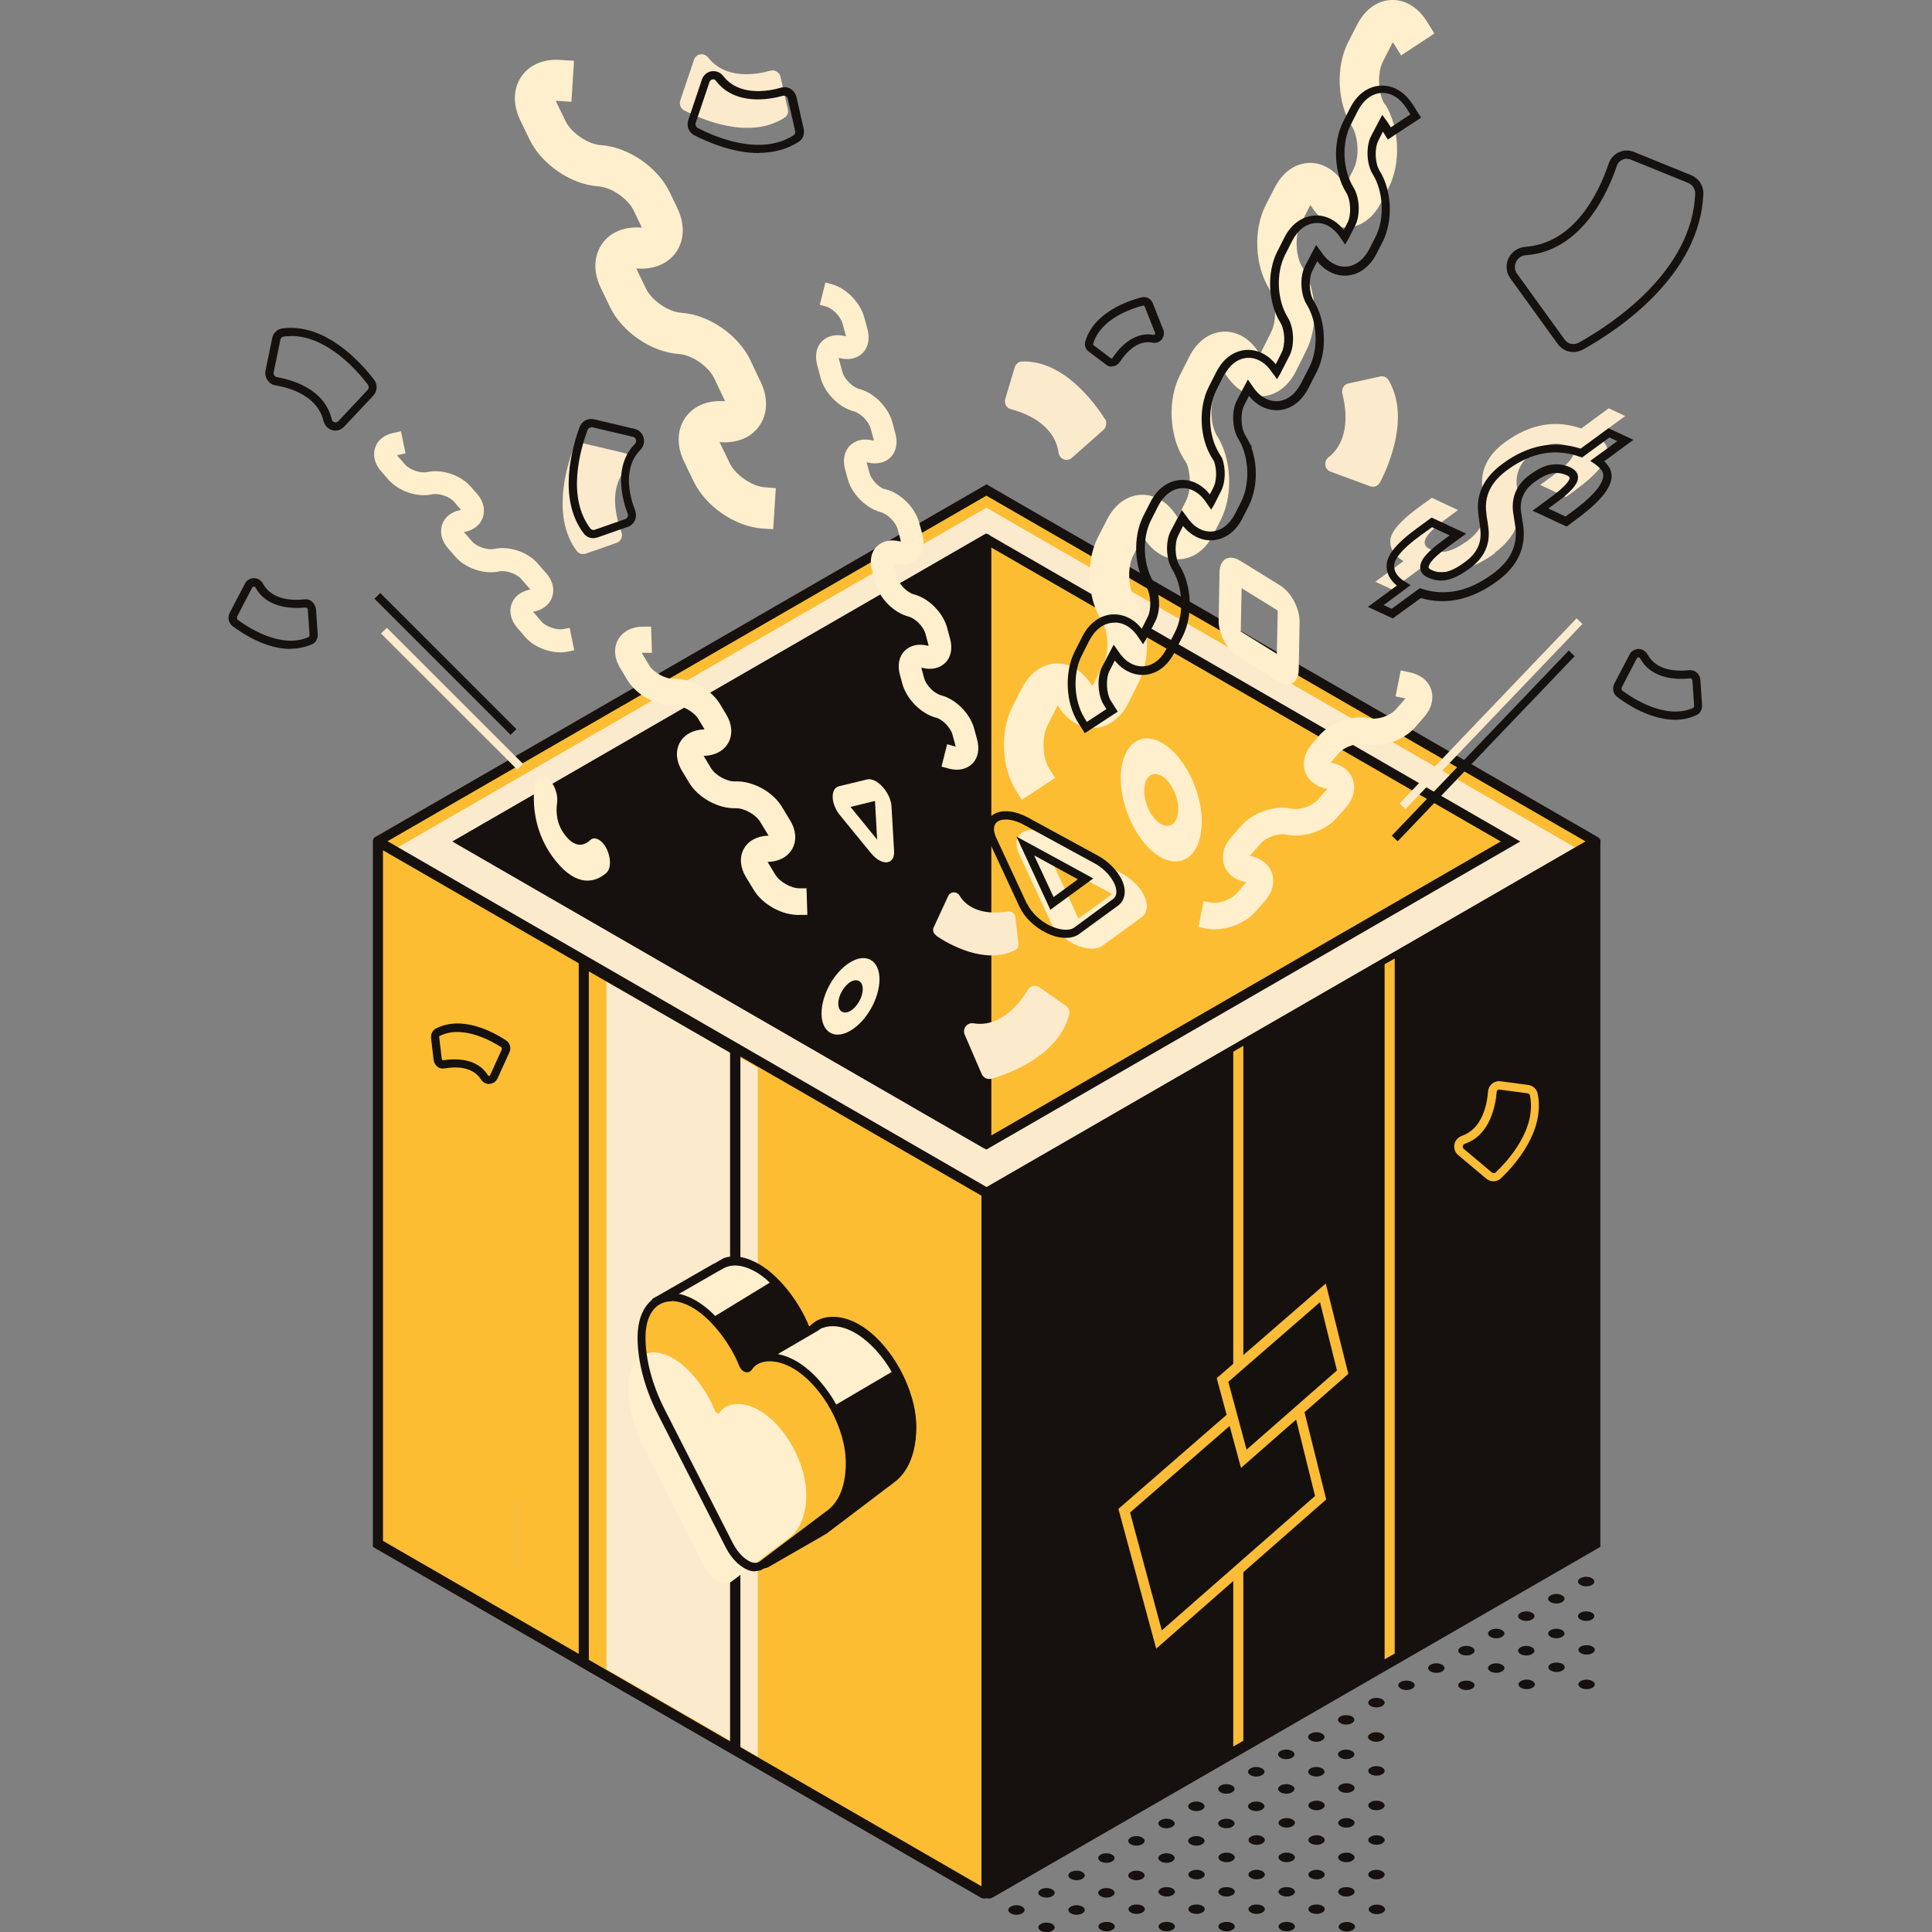 <?xml version="1.0" encoding="UTF-8"?>
<svg xmlns="http://www.w3.org/2000/svg" id="a" viewBox="0 0 90 90" width="90" height="90">
  <rect x="0" y="0" width="90" height="90" fill="#808080" stroke="none"/>
  <defs>
    <style>
      .b {
        fill: #15110e;
      }

      .c {
        fill: #14100e;
      }

      .d {
        fill: #16110e;
      }

      .e {
        fill: #fcbd33;
      }

      .f {
        fill: #ffefcc;
      }

      .g {
        fill: #fbbc37;
      }

      .h {
        fill: #fbeacc;
      }
    </style>
  </defs>
  <g>
    <path class="d" d="M49.02,89.63c.15.09.15.22,0,.31s-.39.09-.54,0-.15-.22,0-.31.39-.09.54,0"></path>
    <path class="d" d="M50.42,88.82c.15.09.15.22,0,.31s-.39.09-.54,0-.15-.22,0-.31.39-.09.54,0"></path>
    <path class="d" d="M51.81,88.02c.15.09.15.22,0,.31s-.39.09-.54,0-.15-.22,0-.31.39-.09.54,0"></path>
    <path class="d" d="M53.21,87.21c.15.09.15.22,0,.31s-.39.09-.54,0-.15-.22,0-.31.39-.09.54,0"></path>
    <path class="d" d="M57.4,84.79c.15.09.15.22,0,.31s-.39.09-.54,0-.15-.22,0-.31c.15-.09.39-.09.54,0"></path>
    <path class="d" d="M58.79,83.99c.15.09.15.22,0,.31s-.39.09-.54,0-.15-.22,0-.31c.15-.09.39-.09.54,0"></path>
    <path class="d" d="M60.19,83.18c.15.09.15.22,0,.31s-.39.09-.54,0-.15-.22,0-.31c.15-.09.39-.09.54,0"></path>
    <path class="d" d="M61.59,82.38c.15.09.15.22,0,.31s-.39.09-.54,0-.15-.22,0-.31.39-.09.54,0"></path>
    <path class="d" d="M62.98,81.57c.15.09.15.22,0,.31s-.39.09-.54,0-.15-.22,0-.31.39-.09.54,0"></path>
    <path class="d" d="M64.38,80.76c.15.09.15.22,0,.31s-.39.09-.54,0-.15-.22,0-.31.39-.09.54,0"></path>
    <path class="d" d="M54.61,86.4c.15.09.15.22,0,.31s-.39.09-.54,0-.15-.22,0-.31.39-.09.54,0"></path>
    <path class="d" d="M56,85.6c.15.09.15.22,0,.31s-.39.09-.54,0-.15-.22,0-.31c.15-.09.39-.09.54,0"></path>
    <path class="d" d="M47.62,88.82c.15.09.15.22,0,.31s-.39.09-.54,0-.15-.22,0-.31.39-.09.54,0"></path>
    <path class="d" d="M49.02,88.02c.15.09.15.22,0,.31s-.39.09-.54,0-.15-.22,0-.31.39-.09.54,0"></path>
    <path class="d" d="M50.42,87.21c.15.09.15.22,0,.31s-.39.09-.54,0-.15-.22,0-.31.39-.09.54,0"></path>
    <path class="d" d="M51.81,86.4c.15.09.15.22,0,.31s-.39.09-.54,0-.15-.22,0-.31.39-.09.54,0"></path>
    <path class="d" d="M56,83.99c.15.09.15.22,0,.31s-.39.09-.54,0-.15-.22,0-.31c.15-.09.39-.09.54,0"></path>
    <path class="d" d="M57.4,83.18c.15.09.15.22,0,.31s-.39.09-.54,0-.15-.22,0-.31.39-.09.54,0"></path>
    <path class="d" d="M58.79,82.38c.15.09.15.22,0,.31s-.39.09-.54,0-.15-.22,0-.31c.15-.09.39-.09.54,0"></path>
    <path class="d" d="M60.19,81.57c.15.09.15.22,0,.31s-.39.09-.54,0-.15-.22,0-.31c.15-.09.39-.09.54,0"></path>
    <path class="d" d="M61.59,80.76c.15.09.15.22,0,.31s-.39.09-.54,0-.15-.22,0-.31.39-.09.54,0"></path>
    <path class="d" d="M62.98,79.96c.15.09.15.22,0,.31s-.39.09-.54,0-.15-.22,0-.31c.15-.08.39-.08.54,0"></path>
    <path class="d" d="M53.21,85.6c.15.09.15.22,0,.31s-.39.09-.54,0-.15-.22,0-.31.39-.09.54,0"></path>
    <path class="d" d="M54.61,84.79c.15.09.15.22,0,.31s-.39.09-.54,0-.15-.22,0-.31.39-.09.54,0"></path>
    <path class="d" d="M68.58,78.35c.15.09.15.22,0,.31s-.39.09-.54,0-.15-.22,0-.31c.15-.08.39-.08.54,0"></path>
    <path class="d" d="M69.97,77.55c.15.09.15.22,0,.31s-.39.09-.54,0-.15-.22,0-.31.39-.09.54,0"></path>
    <path class="d" d="M71.37,76.74c.15.09.15.22,0,.31s-.39.09-.54,0-.15-.22,0-.31.39-.09.54,0"></path>
    <path class="d" d="M72.77,75.94c.15.09.15.22,0,.31s-.39.09-.54,0-.15-.22,0-.31.39-.09.54,0"></path>
    <path class="d" d="M74.16,75.13c.15.09.15.22,0,.31s-.39.09-.54,0-.15-.22,0-.31.39-.09.54,0"></path>
    <path class="d" d="M63.85,79.16c.15-.09.39-.09.54,0s.15.22,0,.31-.39.09-.54,0-.15-.22,0-.31"></path>
    <path class="d" d="M65.79,78.35c.15.09.15.22,0,.31s-.39.09-.54,0-.15-.22,0-.31c.15-.08.39-.08.54,0"></path>
    <path class="d" d="M67.18,77.55c.15.09.15.22,0,.31s-.39.09-.54,0-.15-.22,0-.31.39-.09.54,0"></path>
    <path class="d" d="M68.58,76.74c.15.09.15.22,0,.31s-.39.09-.54,0-.15-.22,0-.31.39-.09.54,0"></path>
    <path class="d" d="M69.97,75.94c.15.09.15.22,0,.31s-.39.09-.54,0-.15-.22,0-.31.39-.09.54,0"></path>
    <path class="d" d="M71.37,75.13c.15.09.15.22,0,.31s-.39.09-.54,0-.15-.22,0-.31.39-.09.54,0"></path>
    <path class="d" d="M72.77,74.32c.15.09.15.22,0,.31s-.39.09-.54,0-.15-.22,0-.31.39-.09.54,0"></path>
    <path class="d" d="M74.16,73.52c.15.09.15.22,0,.31s-.39.09-.54,0-.15-.22,0-.31.39-.09.54,0"></path>
    <path class="d" d="M63.01,89.6c.15.09.15.22,0,.31s-.39.09-.54,0-.15-.22,0-.31.39-.09.54,0"></path>
    <path class="d" d="M64.41,88.79c.15.09.15.22,0,.31s-.39.09-.54,0-.15-.22,0-.31.39-.09.54,0"></path>
    <path class="d" d="M61.6,88.78c.15.09.15.22,0,.31s-.39.09-.54,0-.15-.22,0-.31c.15-.08.39-.08.54,0"></path>
    <path class="d" d="M62.99,87.97c.15.09.15.22,0,.31s-.39.09-.54,0-.15-.22,0-.31c.15-.08.39-.08.54,0"></path>
    <path class="d" d="M64.39,87.17c.15.09.15.22,0,.31s-.39.09-.54,0-.15-.22,0-.31c.15-.09.39-.09.54,0"></path>
    <path class="d" d="M60.21,89.59c.15.09.15.22,0,.31s-.39.09-.54,0-.15-.22,0-.31c.15-.08.39-.08.54,0"></path>
    <path class="d" d="M60.21,87.97c.15.09.15.22,0,.31s-.39.09-.54,0-.15-.22,0-.31c.15-.08.39-.08.54,0"></path>
    <path class="d" d="M61.6,87.17c.15.09.15.22,0,.31s-.39.09-.54,0-.15-.22,0-.31.39-.09.54,0"></path>
    <path class="d" d="M62.99,86.37c.15.09.15.22,0,.31s-.39.09-.54,0-.15-.22,0-.31c.15-.09.39-.09.54,0"></path>
    <path class="d" d="M64.39,85.56c.15.09.15.22,0,.31s-.39.09-.54,0-.15-.22,0-.31c.15-.09.39-.09.54,0"></path>
    <path class="d" d="M57.41,89.59c.15.09.15.22,0,.31s-.39.09-.54,0-.15-.22,0-.31c.15-.08.39-.08.54,0"></path>
    <path class="d" d="M58.81,88.78c.15.09.15.22,0,.31s-.39.09-.54,0-.15-.22,0-.31c.15-.08.39-.08.54,0"></path>
    <path class="d" d="M54.62,89.59c.15.09.15.22,0,.31s-.39.09-.54,0-.15-.22,0-.31c.15-.08.39-.08.54,0"></path>
    <path class="d" d="M58.81,87.17c.15.09.15.22,0,.31s-.39.09-.54,0-.15-.22,0-.31.39-.09.54,0"></path>
    <path class="d" d="M60.21,86.37c.15.09.15.22,0,.31s-.39.09-.54,0-.15-.22,0-.31.39-.09.54,0"></path>
    <path class="d" d="M61.6,85.56c.15.09.15.22,0,.31s-.39.09-.54,0-.15-.22,0-.31.39-.09.54,0"></path>
    <path class="d" d="M62.99,84.76c.15.09.15.22,0,.31s-.39.09-.54,0-.15-.22,0-.31c.15-.09.39-.09.54,0"></path>
    <path class="d" d="M64.39,83.95c.15.09.15.22,0,.31s-.39.09-.54,0-.15-.22,0-.31c.15-.09.39-.09.54,0"></path>
    <path class="d" d="M56.01,88.78c.15.09.15.22,0,.31s-.39.09-.54,0-.15-.22,0-.31c.15-.08.39-.08.54,0"></path>
    <path class="d" d="M57.41,87.97c.15.09.15.22,0,.31s-.39.09-.54,0-.15-.22,0-.31c.15-.08.39-.08.54,0"></path>
    <path class="d" d="M51.82,89.59c.15.09.15.22,0,.31s-.39.09-.54,0-.15-.22,0-.31c.15-.08.39-.08.54,0"></path>
    <path class="d" d="M53.22,88.78c.15.09.15.22,0,.31s-.39.09-.54,0-.15-.22,0-.31c.15-.08.39-.08.54,0"></path>
    <path class="d" d="M54.62,87.97c.15.09.15.22,0,.31s-.39.09-.54,0-.15-.22,0-.31c.15-.08.39-.08.54,0"></path>
    <path class="d" d="M58.81,85.56c.15.09.15.22,0,.31s-.39.09-.54,0-.15-.22,0-.31.39-.09.54,0"></path>
    <path class="d" d="M60.21,84.76c.15.09.15.22,0,.31s-.39.09-.54,0-.15-.22,0-.31.39-.09.54,0"></path>
    <path class="d" d="M61.6,83.95c.15.09.15.22,0,.31s-.39.09-.54,0-.15-.22,0-.31.39-.09.54,0"></path>
    <path class="d" d="M62.99,83.14c.15.09.15.22,0,.31s-.39.09-.54,0-.15-.22,0-.31c.15-.09.39-.09.54,0"></path>
    <path class="d" d="M64.39,82.34c.15.09.15.22,0,.31s-.39.09-.54,0-.15-.22,0-.31.39-.09.54,0"></path>
    <path class="d" d="M56.01,87.17c.15.09.15.22,0,.31s-.39.09-.54,0-.15-.22,0-.31.39-.09.54,0"></path>
    <path class="d" d="M57.41,86.37c.15.09.15.22,0,.31s-.39.09-.54,0-.15-.22,0-.31.39-.09.54,0"></path>
    <path class="d" d="M74.18,78.31c.15.09.15.22,0,.31s-.39.09-.54,0-.15-.22,0-.31.39-.09.54,0"></path>
    <path class="d" d="M71.39,78.31c.15.09.15.22,0,.31s-.39.09-.54,0-.15-.22,0-.31.39-.09.54,0"></path>
    <path class="d" d="M72.78,77.51c.15.09.15.22,0,.31s-.39.09-.54,0-.15-.22,0-.31c.15-.08.39-.08.54,0"></path>
    <path class="d" d="M74.18,76.7c.15.09.15.22,0,.31s-.39.09-.54,0-.15-.22,0-.31c.15-.08.39-.08.54,0"></path>
  </g>
  <g>
    <polygon class="e" points="74.33 39.2 45.95 55.58 17.57 39.2 45.95 22.82 74.33 39.2"></polygon>
    <polygon class="h" points="74.33 40.03 45.95 56.4 17.57 40.03 45.95 23.65 74.33 40.03"></polygon>
    <path class="d" d="M18.03,39.2l27.92,16.11,27.92-16.11-27.92-16.11-27.92,16.11ZM45.95,55.84l-.11-.07-28.32-16.34c-.18-.1-.18-.36,0-.46l28.44-16.41.11.07,28.37,16.37c.16.09.16.32,0,.42l-28.48,16.44Z"></path>
    <polygon class="e" points="70.37 39.2 45.95 53.29 21.54 39.2 45.95 25.11 70.37 39.2"></polygon>
    <path class="d" d="M22,39.2l23.96,13.82,23.95-13.82-23.95-13.82-23.96,13.82ZM45.95,53.55l-24.87-14.35,24.87-14.35,24.87,14.35-24.87,14.35Z"></path>
    <path class="e" d="M17.6,39.2v32.71l28.2,16.27c.07.04.15-.01.15-.09v-32.54l-28.36-16.36Z"></path>
    <path class="d" d="M17.84,71.78v-32.17l27.88,16.09v32.17l-27.88-16.09ZM45.69,88.4c.05.03.11.04.17.04.03,0,.07,0,.1-.02.03.01.07.02.1.02.06,0,.12-.01.17-.04l28.32-16.34v-32.82c0-.2-.21-.32-.38-.22l-28.21,16.28-28.25-16.31c-.15-.09-.34.02-.34.2v32.87"></path>
    <polygon class="e" points="27.2 77.45 27.2 44.83 34.25 48.89 34.25 81.52 27.2 77.45"></polygon>
    <polygon class="h" points="28.25 77.76 28.25 45.68 35.3 49.74 35.3 81.83 28.25 77.76"></polygon>
    <path class="d" d="M27.43,77.32l6.58,3.8v-32.08l-6.58-3.79v32.08ZM26.96,77.59v-33.16l7.53,4.33v33.17"></path>
    <polygon class="g" points="57.45 48.99 57.45 81.36 57.92 81.09 57.92 48.72 57.45 48.99"></polygon>
    <polygon class="g" points="64.5 44.92 64.5 77.3 64.97 77.03 64.97 44.65 64.5 44.92"></polygon>
    <polygon class="c" points="60.03 63.72 52.37 70.37 53.99 76.37 61.53 69.76 60.03 63.72"></polygon>
    <path class="g" d="M52.64,70.45l1.48,5.5,7.14-6.26-1.37-5.53-7.25,6.3ZM53.86,76.8l-1.76-6.51,8.05-7,1.63,6.56-7.93,6.96Z"></path>
    <polygon class="c" points="61.63 60.22 56.95 64.28 57.94 67.95 62.54 63.91 61.63 60.22"></polygon>
    <path class="g" d="M57.22,64.37l.85,3.16,4.21-3.69-.79-3.18-4.27,3.71h0ZM57.81,68.38l-1.13-4.18,5.08-4.41,1.05,4.21-5,4.38h0Z"></path>
    <polygon class="d" points="45.95 25.11 45.95 53.29 21.54 39.2 45.95 25.11"></polygon>
  </g>
  <g>
    <path class="f" d="M40.01,61.92h0c-1-.6-1.89-.42-2.21.1-.06.09-.21.01-.27-.15-.33-.86-1.2-2.17-2.18-2.77-.65-.39-1.24-.45-1.68-.23h0l-.05.03s-.23.13-.25.14l-2.75,1.58s2.17,7.28,2.23,7.6c.06.32,2.67,4.68,2.67,4.68l2.84-1.63s.07-.03.1-.05l3.18-2.4c.58-.45.91-1.28.91-2.35,0-1.67-1.12-3.71-2.5-4.54"></path>
    <path class="d" d="M33,68.18c.07.26,1.57,2.81,2.55,4.46l2.69-1.54s.06-.03.08-.04l3.18-2.4c.54-.41.83-1.19.83-2.19,0-1.61-1.08-3.57-2.41-4.38-.92-.55-1.7-.4-1.96.03-.02.03-.05.06-.09.08l1.12,1.64-1.88,2.03-3.23.67s-1.24-2.28-1.24-2.74.52-2.4.52-2.4l2.7-1.65c-.2-.19-.4-.35-.6-.47-.57-.34-1.1-.42-1.51-.22l-.04.02s-.22.13-.25.14l-2.63,1.51c.36,1.22,2.13,7.16,2.18,7.47M33.26,58.87s.23-.13.26-.15l.19-.11c.5-.18,1.11-.05,1.72.32.99.6,1.89,1.89,2.26,2.86,0,0,0,.02.01.02.41-.51,1.35-.7,2.39-.07,1.43.87,2.59,2.98,2.59,4.71,0,1.13-.35,2.02-.98,2.51l-3.18,2.41s-.08.05-.13.08l-2.98,1.71-.09-.16c-.61-1.03-2.63-4.42-2.69-4.75-.04-.23-1.35-4.66-2.22-7.58l-.04-.15,2.89-1.66h0Z"></path>
    <path class="f" d="M40,61.96h0c-.67-.41-1.29-.45-1.72-.29h0l-.04.02c-.09.04-.16.08-.23.13l-2.59,1.5-1.34,4.38,1.34,4.99c.03.12.17.19.28.12l2.63-1.51s.07-.03.1-.05l3.18-2.4c.58-.45.91-1.28.91-2.35,0-1.68-1.12-3.71-2.5-4.55"></path>
    <path class="d" d="M39.9,62.13c-.56-.34-1.13-.44-1.57-.27h-.03c-.09.05-.15.09-.2.13l-2.54,1.48-1.3,4.25,1.01,3.75,1.46-1.26,2.02-4.66,2.79-1.64c-.43-.75-1.01-1.39-1.64-1.78M35.26,63.2l2.65-1.54c.06-.05.15-.1.25-.14l.14-.08.02.02c.52-.15,1.16-.03,1.77.34,1.43.87,2.59,2.98,2.59,4.71,0,1.13-.35,2.02-.98,2.51l-3.18,2.41s-.08.05-.13.08l-2.61,1.5s-.09.04-.14.04l-.03.02v-.02c-.05,0-.1-.01-.15-.03-.11-.05-.19-.14-.22-.26l-1.35-5.04s1.38-4.52,1.38-4.52Z"></path>
    <path class="e" d="M38.67,70.5c.58-.45.91-1.28.91-2.35,0-1.68-1.12-3.71-2.5-4.54-1-.6-1.89-.42-2.21.1-.06.09-.21.01-.27-.15-.33-.86-1.2-2.17-2.18-2.77-1.39-.84-2.51-.16-2.51,1.51,0,1.07.32,2.29.91,3.45l3.18,6.24c.4.79,1.11,1.22,1.51.91l3.18-2.4h0Z"></path>
    <path class="f" d="M36.78,71.63c.5-.38.78-1.1.78-2.01,0-1.43-.96-3.18-2.14-3.89-.86-.52-1.62-.36-1.9.08-.05.08-.18.01-.23-.13-.29-.74-1.03-1.86-1.87-2.37-1.19-.72-2.15-.14-2.15,1.3,0,.92.28,1.96.78,2.95l2.72,5.34c.34.68.95,1.04,1.3.78l2.72-2.06h0Z"></path>
    <path class="d" d="M31.28,60.62c-.21,0-.4.05-.56.15-.42.25-.65.8-.65,1.53,0,1.04.32,2.23.89,3.35l3.18,6.24c.24.46.6.82.93.9.13.03.23.01.32-.05l3.18-2.4c.54-.41.83-1.19.83-2.19,0-1.61-1.08-3.57-2.41-4.38-.92-.55-1.7-.4-1.96.03-.06.09-.15.13-.25.13-.14-.01-.28-.14-.35-.31-.34-.89-1.2-2.12-2.11-2.67-.36-.22-.72-.34-1.03-.34M35.19,73.2c-.07,0-.13,0-.21-.02-.43-.11-.88-.52-1.17-1.09l-3.18-6.24c-.6-1.18-.93-2.44-.93-3.54,0-.88.3-1.55.83-1.87s1.23-.26,1.96.19c.99.6,1.89,1.89,2.26,2.86,0,0,0,.02.01.02.41-.51,1.35-.7,2.39-.07,1.43.87,2.59,2.98,2.59,4.71,0,1.13-.35,2.02-.98,2.51h0l-3.18,2.4c-.12.09-.26.13-.41.13"></path>
  </g>
  <g>
    <path class="d" d="M22,39.2l23.73,13.69v-27.38l-23.73,13.69ZM45.8,53.47l-24.72-14.27,24.76-14.29c.15-.09.34.02.34.2v28.14c0,.2-.21.32-.38.22"></path>
    <path class="f" d="M37.57,41.39l.04,1.23h-.33c-.82.04-1.77-.48-2.19-1.2l-.34-.56c-.27-.44-.31-.92-.11-1.3s.61-.61,1.12-.63h.04s-.01-.02-.02-.04l-.37-.61c-.21-.34-.75-.64-1.13-.63-.82.03-1.77-.49-2.19-1.21l-.32-.53c-.27-.44-.31-.92-.11-1.3s.61-.61,1.12-.63h.04s-.01-.02-.02-.04l-.27-.45c-.21-.34-.75-.64-1.13-.63-.82.03-1.77-.49-2.19-1.21l-.32-.53c-.27-.44-.31-.92-.11-1.3s.61-.61,1.12-.63h.43s.04,1.22.04,1.22h-.43s-.03.01-.04.01c0,.01.01.02.02.04l.32.53c.21.34.75.64,1.13.63.82-.03,1.77.49,2.19,1.21l.27.45c.27.44.31.92.11,1.3s-.61.61-1.12.63h-.04s.01.02.02.04l.32.53c.21.34.75.64,1.13.62.82-.03,1.77.49,2.19,1.21l.37.61c.27.44.31.92.11,1.3s-.61.61-1.12.63h-.04s.01.02.02.04l.34.56c.21.34.75.64,1.13.63h.34s0,0,0,0Z"></path>
    <path class="f" d="M56.07,41.97l-.24,1.21.32.07c.8.17,1.82-.18,2.36-.81l.43-.49c.34-.39.45-.85.32-1.26-.13-.41-.5-.71-1-.81-.02,0-.03,0-.04-.01,0-.01.02-.02.03-.03l.47-.54c.26-.3.84-.5,1.22-.42.8.17,1.82-.18,2.36-.81l.41-.47c.34-.39.45-.85.32-1.26-.13-.41-.5-.71-1-.81-.02,0-.03,0-.04-.01,0-.01.02-.02.03-.03l.34-.4c.26-.3.84-.5,1.22-.42.8.17,1.82-.18,2.36-.81l.41-.47c.34-.39.45-.85.32-1.26-.13-.41-.5-.71-1-.81l-.42-.09-.24,1.21.42.09s.03,0,.04.01c0,.01-.02.02-.03.03l-.41.47c-.26.3-.84.5-1.22.42-.8-.17-1.82.18-2.36.81l-.34.4c-.34.39-.45.85-.32,1.26.13.41.5.71,1,.81.02,0,.03,0,.04.01,0,.01-.02.02-.03.03l-.41.47c-.26.3-.84.5-1.22.42-.8-.17-1.82.18-2.36.81l-.47.54c-.34.39-.45.85-.32,1.26.13.41.5.71,1,.81.02,0,.03,0,.04.01,0,.01-.02.02-.03.03l-.43.49c-.26.3-.84.5-1.22.42l-.33-.06h0Z"></path>
    <path class="f" d="M36.14,22.74l-.12,1.91-.51-.03c-1.27-.09-2.64-1.03-3.2-2.2l-.44-.91c-.35-.72-.34-1.46.03-2.02.37-.56,1.03-.85,1.81-.8h.07s-.02-.04-.03-.06l-.48-1.01c-.26-.55-1.05-1.1-1.66-1.13-1.27-.09-2.64-1.03-3.2-2.2l-.42-.87c-.35-.72-.34-1.46.03-2.02.36-.56,1.03-.85,1.81-.8h.07s-.02-.04-.03-.06l-.35-.73c-.26-.55-1.05-1.1-1.66-1.13-1.27-.09-2.64-1.03-3.2-2.2l-.42-.87c-.35-.72-.34-1.46.03-2.02s1.03-.85,1.81-.8l.66.04-.12,1.91-.66-.04h-.07s.02.04.03.06l.42.87c.26.55,1.05,1.1,1.66,1.13,1.27.09,2.64,1.03,3.2,2.2l.35.73c.35.72.34,1.46-.03,2.02s-1.03.85-1.81.8h-.07s.02.04.03.06l.42.87c.26.55,1.05,1.1,1.66,1.13,1.27.09,2.64,1.03,3.2,2.2l.48,1.01c.35.72.34,1.46-.03,2.02-.37.56-1.03.85-1.81.8h-.07s.02.04.03.06l.44.91c.26.55,1.05,1.1,1.66,1.13l.5.04h0Z"></path>
    <path class="f" d="M26.54,29.26l.21,1.03-.27.06c-.69.15-1.56-.15-2.02-.68l-.36-.42c-.29-.33-.39-.72-.28-1.08s.42-.61.85-.7c.01,0,.02,0,.03-.01,0-.01-.01-.02-.02-.03l-.4-.46c-.22-.25-.72-.42-1.04-.35-.69.15-1.56-.15-2.02-.68l-.35-.4c-.29-.33-.39-.72-.28-1.08s.42-.61.85-.7c.01,0,.02,0,.03-.01,0-.01-.01-.02-.02-.03l-.29-.34c-.22-.25-.72-.42-1.04-.35-.69.15-1.55-.15-2.02-.68l-.35-.4c-.29-.33-.39-.72-.28-1.08s.42-.61.85-.7l.36-.08.21,1.03-.36.08s-.02,0-.03.01c0,.01.01.02.02.03l.35.4c.22.25.72.42,1.04.35.69-.15,1.56.15,2.02.68l.29.33c.29.33.39.72.28,1.08s-.42.61-.85.7c-.01,0-.02,0-.03.01,0,.01.01.02.02.03l.35.4c.22.25.72.42,1.04.35.69-.15,1.56.15,2.02.68l.4.46c.29.33.39.72.28,1.08-.11.35-.42.61-.85.7-.01,0-.02,0-.04.01,0,.01.01.02.02.03l.36.42c.22.25.72.42,1.04.35l.27-.05h0Z"></path>
    <path class="f" d="M64.51,4.87c-.32-.51-.36-1.46-.09-2l.43-.84s.02-.04.03-.06c.01.02.02.03.04.05l.35.56,1.55-1.02-.35-.56c-.42-.67-1.03-1.03-1.67-1-.65.03-1.22.45-1.58,1.15l-.43.84c-.57,1.13-.5,2.8.18,3.88.32.51.36,1.46.09,2l-.36.71s-.02.04-.03.06c-.01-.02-.02-.03-.04-.05-.42-.67-1.03-1.03-1.67-1-.65.03-1.22.45-1.58,1.15l-.43.84c-.57,1.13-.5,2.8.18,3.88.32.51.36,1.46.09,2l-.49.98s-.02.04-.03.06c-.01-.01-.02-.03-.04-.05-.42-.67-1.03-1.03-1.67-1-.65.03-1.22.45-1.58,1.15l-.45.89c-.57,1.13-.5,2.8.18,3.88l.15.24c.19.53.19,1.27-.04,1.72l-.36.71s-.02.04-.03.06c-.01-.02-.02-.03-.04-.05-.42-.67-1.03-1.03-1.67-1-.65.03-1.22.45-1.58,1.15l-.43.84c-.57,1.13-.5,2.8.18,3.88.32.51.36,1.46.09,2l-.49.98s-.02.04-.03.06c-.01-.02-.02-.03-.04-.05-.42-.67-1.03-1.03-1.67-1-.65.03-1.22.45-1.58,1.15l-.45.89c-.57,1.13-.5,2.8.18,3.88l.27.43,1.55-1.02-.27-.43c-.32-.51-.36-1.46-.09-2l.45-.89s.02-.04.03-.06c.01.02.02.03.04.05.42.67,1.03,1.03,1.67,1,.65-.03,1.22-.45,1.58-1.15l.49-.98c.57-1.13.5-2.8-.18-3.88-.32-.51-.36-1.46-.09-2l.43-.84s.02-.04.03-.06c.01.02.02.03.04.05.42.67,1.03,1.03,1.67,1,.65-.03,1.22-.45,1.57-1.15l.36-.71c.49-.98.5-2.35.07-3.4h0l-.02-.04c-.07-.15-.14-.3-.23-.44-.32-.51-.36-1.46-.09-2l.43-.84s.02-.04.03-.06c.01.02.02.03.04.05h0c.42.66,1.03,1.03,1.67,1,.65-.03,1.22-.45,1.58-1.15l.49-.98c.57-1.13.5-2.8-.18-3.88-.32-.51-.36-1.46-.09-2l.43-.84s.02-.04.03-.06c.01.02.02.03.04.05.42.67,1.03,1.03,1.67,1,.65-.03,1.22-.45,1.58-1.15l.36-.71c.58-1.13.51-2.8-.16-3.88"></path>
    <path class="b" d="M51.9,29.01h-.05c-.44.02-.84.32-1.1.82l-.36.71c-.43.85-.37,2.1.13,2.91l.11.18.91-.6-.12-.19c-.29-.46-.33-1.29-.08-1.78l.54-1.03.21.3c.3.47.72.73,1.16.71.44-.02.84-.32,1.09-.82l.4-.78c.43-.85.37-2.1-.13-2.91-.29-.46-.33-1.29-.08-1.78l.52-.99.18.24s.02.03.04.05c.3.47.72.73,1.16.71.44-.02.84-.32,1.1-.82l.29-.57c.36-.72.38-1.75.05-2.56l-.04-.1c-.04-.09-.09-.18-.14-.26-.29-.46-.33-1.29-.08-1.78l.52-.99.21.3c.3.47.72.72,1.16.71.44-.02.84-.32,1.1-.82l.4-.78c.43-.85.37-2.1-.13-2.91-.29-.46-.33-1.29-.08-1.78l.52-.99.18.25s.02.03.04.05c.3.47.72.73,1.16.71.44-.02.84-.32,1.1-.82l.29-.57c.43-.85.37-2.1-.13-2.91h0c-.29-.46-.33-1.29-.08-1.78l.52-.99.18.25s.02.03.04.05l.18.28.91-.6-.18-.29c-.3-.47-.72-.73-1.16-.71-.44.02-.84.32-1.1.82l-.34.67c-.43.85-.37,2.1.13,2.91.29.46.33,1.29.08,1.78l-.29.57s-.02.04-.03.06l-.15.25-.2-.29c-.3-.47-.72-.74-1.16-.71-.44.02-.84.32-1.1.82l-.34.67c-.43.85-.37,2.1.13,2.91.29.46.33,1.29.08,1.78l-.4.78s-.02.04-.03.06l-.15.25-.17-.23s-.02-.03-.04-.05c-.3-.47-.72-.73-1.16-.71-.44.02-.84.32-1.1.82l-.36.71c-.43.85-.37,2.1.13,2.91l.14.23c.18.49.16,1.12-.04,1.52l-.29.57s-.02.04-.03.06l-.15.25-.2-.29c-.3-.47-.72-.73-1.16-.71-.44.02-.84.32-1.1.82l-.34.67c-.43.85-.37,2.1.13,2.91.29.46.33,1.29.08,1.78l-.4.78s-.02.04-.03.06l-.15.25-.2-.29c-.29-.47-.69-.72-1.12-.72M50.53,34.15l-.32-.51c-.57-.91-.63-2.32-.15-3.28l.36-.71c.32-.63.83-1,1.42-1.03.51-.02.99.22,1.35.67l.27-.54c.19-.37.16-1.06-.06-1.41-.57-.91-.63-2.32-.15-3.28l.34-.67c.32-.63.83-1,1.42-1.03.5-.03.99.22,1.35.67l.17-.33c.15-.3.16-.82.03-1.2l-.11-.18c-.57-.91-.63-2.32-.15-3.28l.36-.71c.32-.63.83-1,1.42-1.03.5-.02.99.22,1.35.67l.27-.54c.19-.37.16-1.06-.06-1.41-.57-.91-.63-2.32-.15-3.28l.34-.67c.32-.63.83-1,1.42-1.03.5-.03.99.22,1.35.67l.17-.33c.19-.37.16-1.06-.06-1.41-.57-.91-.63-2.32-.15-3.28l.34-.67c.32-.63.83-1,1.42-1.03.58-.03,1.13.3,1.5.89l.38.6-1.55,1.02-.23-.37-.21.42c-.19.37-.16,1.06.06,1.41.57.91.63,2.32.15,3.28l-.29.57c-.32.63-.83,1-1.42,1.03-.51.02-.99-.22-1.35-.67l-.22.44c-.19.37-.16,1.06.06,1.41.57.91.63,2.32.15,3.28l-.4.78c-.32.63-.83,1-1.42,1.03-.5.02-.99-.22-1.35-.67l-.22.44c-.19.37-.16,1.06.06,1.41.07.12.14.24.2.37l.1.16-.03.02c.32.88.27,1.95-.12,2.73l-.29.57c-.32.63-.83,1-1.42,1.03-.5.02-.99-.22-1.35-.67l-.22.44c-.19.37-.16,1.06.06,1.41.57.91.63,2.32.15,3.28l-.4.78c-.32.63-.83,1-1.42,1.03-.5.02-.99-.22-1.35-.67l-.24.47c-.19.37-.16,1.06.06,1.41l.32.5-1.56,1.02h0Z"></path>
    <path class="f" d="M43.58,33.42c.33.09.7.47.79.8l.14.52s0,.03.01.04c-.01,0-.02,0-.04-.01l-.36-.1-.26,1.04.36.1c.43.11.82.02,1.08-.24s.34-.67.22-1.11l-.14-.52c-.19-.7-.85-1.37-1.54-1.55-.33-.09-.7-.47-.79-.8l-.12-.44s0-.03-.01-.04c.01,0,.02,0,.04,0,.43.11.82.02,1.08-.24s.34-.67.22-1.11l-.14-.52c-.19-.7-.85-1.37-1.54-1.55-.33-.09-.7-.47-.79-.8l-.16-.6s0-.03,0-.04c.01,0,.02,0,.04,0,.43.11.82.02,1.08-.24s.34-.67.22-1.11l-.15-.55c-.19-.7-.85-1.37-1.54-1.55l-.15-.04c-.28-.14-.56-.46-.63-.74l-.12-.44s0-.03-.01-.04c.01,0,.02,0,.04,0,.43.11.82.02,1.08-.24s.34-.67.22-1.11l-.14-.52c-.19-.7-.85-1.37-1.54-1.55-.33-.09-.7-.47-.79-.8l-.16-.6s0-.03-.01-.04c.01,0,.02,0,.04,0,.43.11.82.02,1.08-.24s.34-.67.22-1.11l-.15-.55c-.19-.7-.85-1.37-1.54-1.55l-.27-.07-.26,1.04.27.07c.33.09.7.47.79.8l.15.55s0,.03.01.04c-.01,0-.02,0-.04,0-.43-.11-.82-.02-1.08.24s-.34.67-.22,1.11l.16.6c.19.7.85,1.37,1.54,1.55.33.09.7.47.79.8l.14.52s0,.03.01.04c-.01,0-.02,0-.04,0-.43-.11-.82-.02-1.08.24s-.34.67-.22,1.11l.12.44c.16.61.68,1.18,1.26,1.45h.02c.09.05.17.08.26.1.33.09.7.47.79.8l.14.52s0,.03,0,.04c-.01,0-.02,0-.04,0h0c-.43-.11-.82-.02-1.08.24s-.34.67-.22,1.11l.16.6c.19.7.85,1.37,1.54,1.55.33.09.7.47.79.8l.14.52s0,.03.01.04c-.01,0-.02,0-.04,0-.43-.11-.82-.02-1.08.24s-.34.67-.22,1.11l.12.44c.2.7.86,1.37,1.55,1.56"></path>
    <path class="f" d="M39.62,45.74c-.31.19-.57.64-.57,1.01s.25.52.57.34c.31-.19.57-.64.57-1.01s-.25-.52-.57-.34M39.62,48.01c-.74.44-1.35.08-1.35-.8s.6-1.95,1.35-2.39c.74-.44,1.35-.08,1.35.8s-.6,1.95-1.35,2.39"></path>
    <path class="f" d="M53.32,36.61c-.09.56.19,1.31.61,1.67s.85.2.94-.36c.09-.56-.19-1.31-.61-1.67-.43-.36-.85-.2-.94.36M55.94,38.81c-.21,1.33-1.22,1.72-2.23.87s-1.68-2.63-1.46-3.96,1.22-1.72,2.23-.87c1.02.86,1.68,2.63,1.46,3.96"></path>
    <path class="f" d="M49,40.11l1.24,2.68,1.57-1.14-2.8-1.53h0ZM48.91,42.87l-1.44-3.1c-.21-.45-.13-.83.19-1.01s.85-.11,1.36.17l3.25,1.77c.47.25.86.65,1.04,1.05h0c.19.41.14.77-.12.97l-1.82,1.33c-.29.21-.79.19-1.31-.06-.51-.25-.96-.68-1.17-1.12"></path>
    <path class="b" d="M48.18,39.86l.9,1.93,1.13-.83-2.03-1.11h0ZM48.93,42.38l-1.58-3.41,3.58,1.95-2,1.46ZM47.85,42.1c.19.41.6.8,1.08,1.03.45.21.89.24,1.11.08l1.81-1.33c.26-.2.13-.57.06-.72-.17-.37-.53-.74-.97-.97l-3.25-1.77c-.45-.25-.92-.31-1.18-.17-.34.19-.17.63-.11.76l1.44,3.1h0ZM49.65,43.69c-.27,0-.57-.07-.88-.22-.56-.26-1.04-.73-1.27-1.21l-1.44-3.1c-.25-.54-.14-1.03.27-1.25.39-.21.97-.14,1.55.17l3.25,1.77c.5.27.92.7,1.13,1.14.23.49.16.95-.18,1.2l-1.81,1.32c-.16.12-.38.18-.62.18"></path>
    <path class="f" d="M40.86,39.11l-.1-1.8-1.14.28s1.24,1.52,1.24,1.52ZM41.53,37.57l.12,2.08c.02.3-.11.5-.34.52-.22.02-.5-.14-.73-.42l-1.44-1.76c-.21-.25-.34-.57-.35-.84h0c-.01-.27.09-.47.28-.52l1.32-.32c.21-.05.49.08.72.34.24.26.4.61.42.91"></path>
    <path class="f" d="M57.84,27.4l-.04,2.02,1.68,1.04.04-2.02-1.68-1.04ZM56.77,28.89l.04-2.23c.01-.62.44-.86.96-.54l1.86,1.15c.52.32.92,1.08.91,1.7l-.04,2.23c-.01.62-.44.86-.96.54l-1.86-1.15c-.52-.32-.93-1.08-.91-1.7"></path>
    <path class="f" d="M25.66,36.4h0c.22.27.34.69.29,1.01-.06.42-.03,1.01.41,1.54.48.59.89.42,1.14.18.18-.16.45-.05.66.24h0c.3.44.34,1.07.09,1.29-.53.47-1.38.66-2.35-.54-.46-.56-.78-1.23-.93-1.95-.13-.63-.12-1.19-.06-1.62.06-.47.44-.55.76-.16"></path>
    <path class="h" d="M69.65,25.76c-1.17.86-2.33,1.1-3.49.73l-1.32.97-.77-.36,1.31-.96c-.45-.27-.65-.61-.61-1,.04-.39.48-.89,1.31-1.5l.62-.45,1.22.57-.61.45c-.95.69-1.18,1.15-.7,1.37.26.12.53.16.8.1.27-.06.59-.23.97-.5.59-.44.86-.99.78-1.67,0-.05-.02-.16-.05-.35s-.04-.3-.05-.36c-.12-.87.23-1.6,1.05-2.2,1.16-.85,2.35-1.06,3.55-.64l1.28-.94.77.36-1.3.95c.2.14.34.29.42.44.23.5-.26,1.2-1.48,2.09l-.4.29-1.2-.56.57-.42c.48-.35.78-.64.91-.86s.07-.39-.18-.51c-.25-.12-.52-.15-.78-.11s-.57.19-.91.44c-.53.39-.77.9-.7,1.52l.11.71c.13.94-.25,1.73-1.13,2.38"></path>
    <path class="b" d="M64.46,28.19l.37.17,1.31-.96.09.03c1.1.35,2.18.13,3.31-.7.82-.6,1.17-1.32,1.05-2.2l-.11-.71c-.07-.7.19-1.27.78-1.7.36-.26.69-.43.99-.47.31-.05.61-.01.9.12.18.09.3.2.34.34.04.14.02.28-.08.44-.14.24-.46.54-.97.91l-.31.23.8.37.3-.22c1.1-.81,1.6-1.46,1.42-1.86-.06-.12-.18-.24-.35-.36l-.22-.15,1.26-.92-.37-.17-1.27.93-.1-.03c-1.15-.41-2.26-.21-3.38.61-.77.56-1.09,1.22-.98,2.02,0,.07.02.18.05.36.03.19.04.31.05.36.08.75-.21,1.36-.86,1.84-.41.3-.75.47-1.05.54-.31.07-.62.03-.92-.11-.27-.12-.34-.31-.35-.43-.03-.34.28-.73,1.02-1.27l.35-.26-.82-.38-.53.38c-.98.71-1.21,1.13-1.23,1.36-.03.32.14.58.52.81l.24.15-1.27.94h0ZM64.88,28.81l-1.16-.54,1.35-.99c-.35-.29-.51-.63-.47-1.02.05-.45.5-.99,1.38-1.63l.71-.52,1.61.75-.88.64c-.83.6-.87.86-.87.93,0,.04.05.08.13.12.23.11.45.13.68.09.24-.05.55-.21.9-.47.54-.4.77-.88.7-1.49,0-.05-.02-.16-.04-.34-.03-.19-.04-.31-.05-.37-.13-.93.25-1.73,1.13-2.37,1.18-.87,2.4-1.1,3.63-.7l1.3-.95,1.16.54-1.36,1c.12.11.21.23.27.35.28.6-.22,1.36-1.54,2.33l-.48.36-1.59-.74.83-.61c.57-.42.78-.66.86-.8.03-.05.04-.1.04-.13-.01-.03-.06-.08-.14-.11-.22-.1-.44-.13-.67-.09-.24.04-.52.18-.83.41-.48.35-.68.79-.63,1.34l.11.7c.13,1.02-.27,1.88-1.21,2.57-1.19.87-2.38,1.13-3.56.79l-1.34.97h0Z"></path>
    <path class="h" d="M26.71,20.9c-.32.84-1.03,3.22.17,4.78.1.12.26.16.41.11l1.43-.5c.2-.07.31-.3.23-.5-.25-.67-.64-2.1.29-3.03.21-.22.13-.59-.17-.66l-1.91-.45c-.19-.04-.37.06-.44.24"></path>
    <path class="b" d="M27.54,19.91c-.08,0-.14.05-.17.12h0c-.33.9-.99,3.13.14,4.6.04.05.12.07.19.05l1.43-.5s.09-.05.11-.1.02-.1,0-.15c-.24-.63-.69-2.2.33-3.24.05-.05.08-.13.05-.21-.01-.04-.04-.11-.13-.13l-1.91-.45h-.04M27.63,25.07c-.17,0-.33-.08-.43-.21-1.24-1.62-.55-4.01-.2-4.97.1-.27.38-.42.66-.36l1.91.45c.2.05.35.2.41.4.06.21,0,.43-.15.58-.83.84-.51,2.13-.24,2.83.05.15.05.31-.01.45-.07.14-.18.25-.33.3l-1.43.5c-.06.01-.12.03-.19.03"></path>
    <path class="b" d="M13.54,15.66c-.11,0-.23,0-.34.02-.07.01-.12.07-.14.15l-.31,1.51c-.01.05,0,.11.03.15.03.04.07.07.12.08.65.11,2.21.52,2.55,1.95.02.08.07.13.14.15.04.01.11.01.17-.05l1.36-1.45c.07-.07.07-.18.01-.26-.54-.71-1.92-2.26-3.58-2.26M15.63,20.06s-.1,0-.14-.02c-.21-.05-.36-.22-.42-.43-.28-1.16-1.53-1.54-2.24-1.66-.15-.02-.28-.11-.37-.24-.09-.13-.12-.29-.09-.45l.31-1.51c.05-.24.24-.42.47-.45,1.99-.27,3.65,1.57,4.27,2.38h0c.18.23.16.54-.03.75l-1.36,1.45c-.11.11-.25.18-.4.18"></path>
    <path class="b" d="M75.79,7.39c-.07,0-.14.02-.21.05-.13.06-.23.17-.27.31-.4,1.18-1.61,3.95-4.23,4.14-.2.01-.37.13-.46.32-.08.18-.07.38.05.54l2.21,3.06c.15.22.44.28.67.15,1.58-.88,5.28-3.33,5.42-6.95,0-.21-.13-.41-.33-.49l-2.66-1.08c-.07-.03-.13-.04-.19-.04M73.3,16.4c-.28,0-.56-.13-.73-.37l-2.21-3.06c-.2-.27-.23-.62-.09-.93.14-.31.44-.51.78-.54,2.3-.17,3.42-2.5,3.89-3.88.08-.24.25-.43.48-.53.22-.1.47-.11.7-.01l2.66,1.08c.35.14.58.49.57.86-.15,3.82-3.98,6.36-5.62,7.27-.14.07-.29.11-.43.11"></path>
    <path class="b" d="M76.33,30.62s-.06.01-.08.05l-.71,1.36s-.01.11.03.14h0c.45.33,2,1.38,3.3.81.03-.01.05-.05.05-.1l-.08-1.18s-.02-.07-.04-.08-.03-.02-.07-.02c-.52.06-1.77.08-2.32-.92-.02-.04-.06-.06-.09-.06M78.04,33.53c-1.14,0-2.21-.69-2.7-1.06-.19-.14-.25-.41-.14-.62l.71-1.36c.08-.16.24-.25.41-.26h0c.18,0,.34.1.43.26.43.78,1.4.79,1.94.73.13-.01.25.02.35.11.1.09.16.21.17.34l.08,1.18c.01.21-.1.4-.28.47-.32.15-.66.21-.99.21"></path>
    <path class="b" d="M11.83,27.32s-.05.01-.08.05l-.71,1.36s-.01.11.03.14h0c.45.33,2,1.38,3.3.81.03-.01.05-.05.05-.1l-.08-1.18s-.02-.07-.04-.08-.03-.02-.07-.02c-.52.05-1.77.08-2.32-.92-.02-.04-.05-.06-.09-.06M13.54,30.23c-1.14,0-2.21-.69-2.7-1.06-.19-.14-.25-.41-.14-.62l.71-1.36c.08-.16.24-.25.41-.26.19,0,.34.1.43.26.43.78,1.4.79,1.94.73.13-.01.25.02.35.11.1.09.16.21.18.34l.08,1.18c.01.21-.1.4-.28.47-.33.14-.66.2-.99.2"></path>
    <path class="b" d="M53.27,14.23c-.59.15-2.01.63-2.35,1.79,0,.02,0,.05.02.06l.81.61s.03.01.04.01c.01,0,.02,0,.03-.02.25-.38.94-1.26,1.92-1.08.03,0,.05-.01.06-.02.01-.01.02-.03.01-.07l-.49-1.24s-.04-.04-.07-.04M51.79,17.08c-.1,0-.19-.03-.26-.09l-.81-.61c-.15-.11-.22-.3-.16-.48.4-1.35,1.97-1.88,2.62-2.05h0c.21-.05.44.06.52.27l.49,1.24c.06.15.03.32-.07.45-.1.13-.27.19-.43.15-.73-.14-1.27.51-1.53.91-.07.1-.17.17-.29.19h-.07"></path>
    <path class="b" d="M21.18,49.35c.51,0,1.17.13,1.55.74.02.03.05.03.06.03.02,0,.03-.01.04-.03l.55-1.21s0-.07-.02-.09c-.4-.26-1.8-1.08-2.88-.53-.02,0-.03.03-.02.06l.12,1.02s.02.04.03.04c.01.01.02.01.04.01.13-.02.32-.04.54-.04M22.79,50.5c-.15,0-.3-.08-.38-.21-.4-.64-1.24-.6-1.7-.52-.12.02-.24,0-.33-.08-.1-.07-.16-.19-.18-.31l-.12-1.02c-.02-.19.07-.37.23-.45,1.24-.63,2.69.18,3.26.55.19.12.25.36.16.56l-.55,1.21c-.07.15-.21.25-.37.26h-.03"></path>
    <path class="g" d="M69.85,50.75s-.06.01-.08.03c-.03.02-.05.06-.05.1-.05.59-.29,2-1.48,2.4-.05.02-.09.06-.1.11,0,.03,0,.09.05.13l1.31,1.1c.05.04.12.04.17,0h0c.59-.56,1.92-2.03,1.6-3.59-.01-.05-.05-.09-.11-.1l-1.29-.17h-.02M69.57,55.03c-.12,0-.23-.04-.33-.12l-1.31-1.1c-.15-.12-.21-.31-.18-.49.03-.19.17-.34.35-.41.94-.32,1.17-1.43,1.22-2.07.01-.14.08-.27.19-.36.11-.09.25-.13.39-.11l1.29.17c.22.03.39.19.44.4.36,1.76-1.08,3.35-1.71,3.95-.1.1-.23.14-.36.14"></path>
    <path class="h" d="M51.47,19.52c-.48-.76-1.93-2.75-3.87-2.68-.15,0-.28.12-.33.27l-.44,1.47c-.06.21.05.43.26.48.68.18,2.03.7,2.22,2.02.04.31.39.45.62.25l1.48-1.31c.14-.13.16-.35.07-.51"></path>
    <path class="h" d="M31.89,5.15c.79.41,3.02,1.39,4.66.33.13-.08.19-.25.15-.4l-.34-1.5c-.05-.21-.26-.34-.46-.29-.67.19-2.1.43-2.91-.61-.19-.24-.56-.19-.66.1l-.64,1.9c-.06.18.02.38.19.47"></path>
    <path class="b" d="M33.22,3.7h-.03c-.07.01-.11.05-.14.12l-.64,1.9c-.03.09.01.19.09.24h0c.83.43,2.93,1.33,4.47.34.06-.04.09-.12.07-.2l-.34-1.5c-.01-.05-.04-.1-.09-.12-.04-.02-.09-.03-.13-.02-.64.18-2.22.47-3.12-.68-.03-.06-.09-.09-.15-.09M35.35,7.13c-1.23,0-2.42-.53-3.01-.83-.25-.13-.37-.43-.28-.7l.64-1.9c.07-.2.23-.34.44-.38.21-.03.42.05.55.22.72.93,2.01.74,2.71.54.15-.04.3-.02.43.06.13.08.23.22.27.37l.34,1.5c.05.24-.04.48-.24.6-.58.37-1.22.51-1.84.51"></path>
    <path class="h" d="M46.17,50.26c.85-.25,3.14-1.08,3.64-3,.04-.15-.03-.31-.15-.4l-1.24-.87c-.18-.12-.42-.08-.53.11-.37.61-1.26,1.78-2.54,1.57-.3-.05-.53.25-.41.53l.79,1.83c.08.18.27.27.45.22"></path>
    <path class="h" d="M43.61,43.59c.59.4,2.28,1.37,3.68.67.11-.05.17-.18.15-.31l-.14-1.22c-.02-.17-.18-.3-.34-.27-.55.09-1.71.16-2.26-.74-.13-.21-.43-.2-.53.02l-.67,1.45c-.07.13-.02.3.11.38"></path>
    <path class="h" d="M64.29,22.47c.41-.8,1.4-3.07.39-4.77-.08-.13-.24-.2-.39-.16l-1.47.32c-.21.04-.34.26-.29.47.18.69.39,2.16-.64,2.97-.24.19-.19.57.09.67l1.84.68c.18.07.38-.01.46-.18"></path>
    <rect class="h" x="20.87" y="28.06" width=".38" height="8.97" transform="translate(-16.85 24.44) rotate(-45.02)"></rect>
    <rect class="b" x="20.56" y="26.44" width=".38" height="8.97" transform="translate(-15.79 23.74) rotate(-45.01)"></rect>
    <rect class="h" x="63.5" y="33.05" width="11.93" height=".38" transform="translate(-2.57 60.49) rotate(-46.29)"></rect>
    <rect class="b" x="63.13" y="34.56" width="11.93" height=".38" transform="translate(-3.77 60.68) rotate(-46.29)"></rect>
    <polygon class="g" points="24.38 73.07 23.9 73.16 23.9 69.99 24.38 69.73 24.38 73.07"></polygon>
  </g>
</svg>
